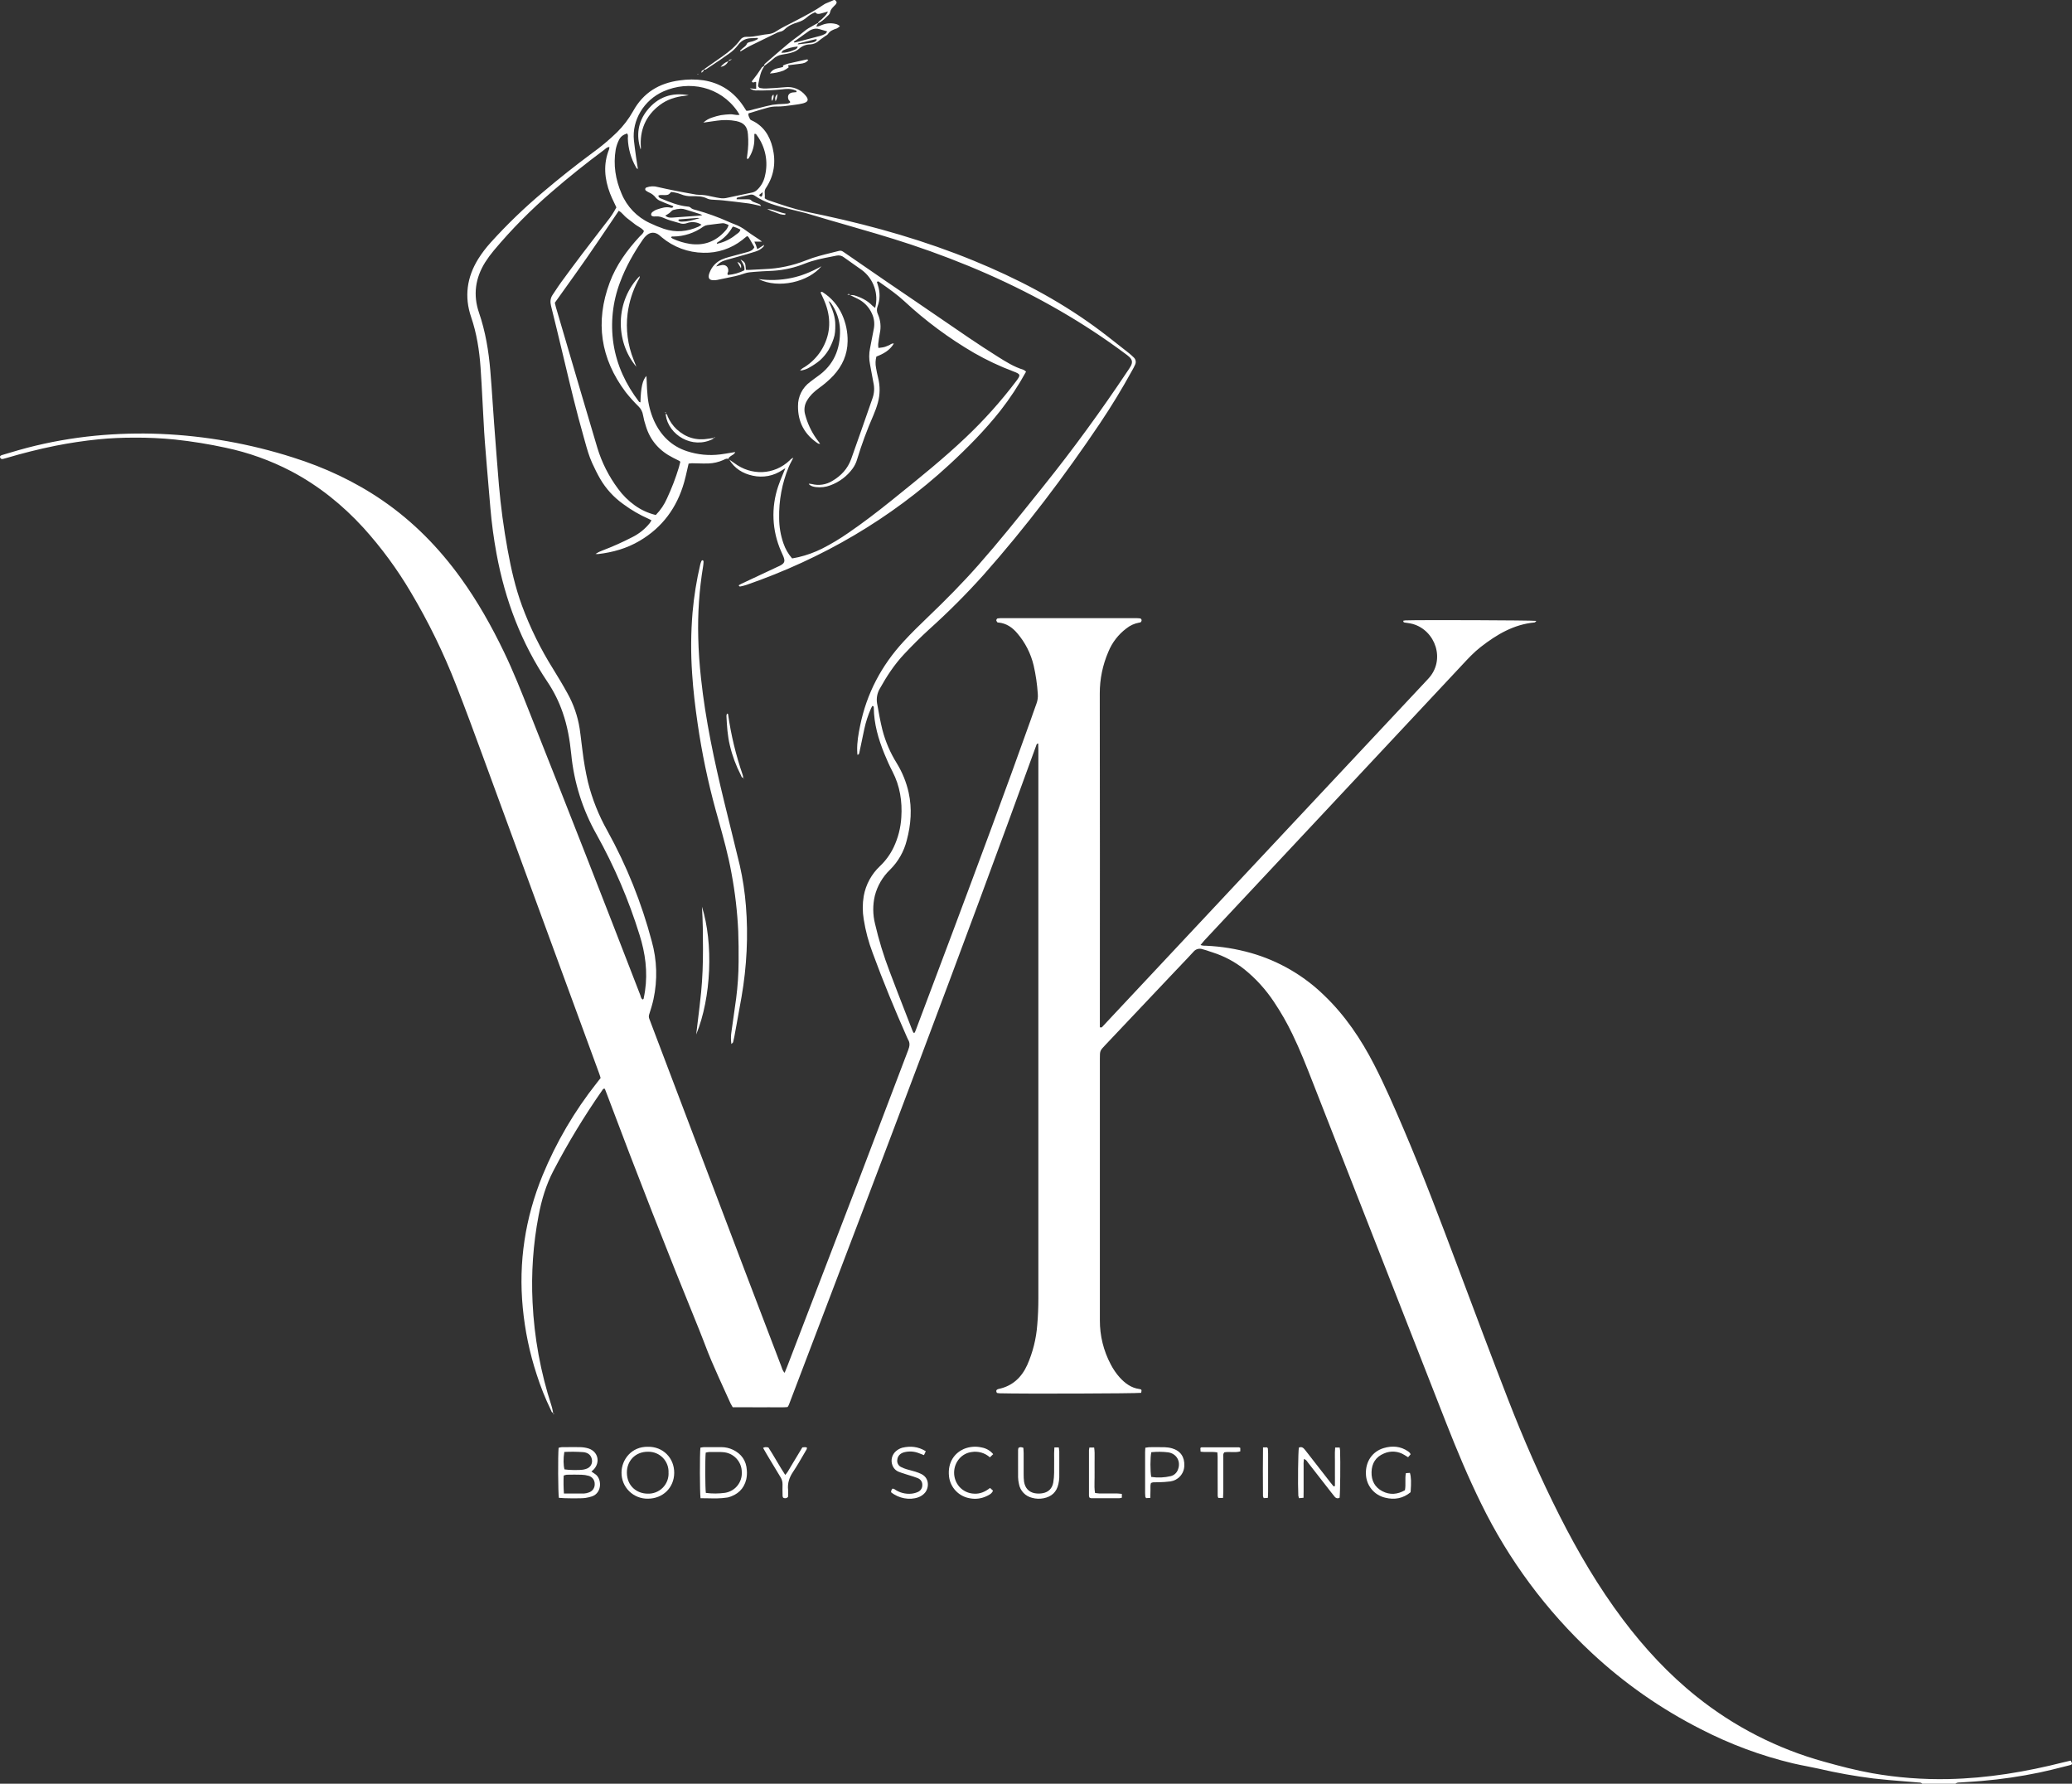 <svg xmlns="http://www.w3.org/2000/svg" width="122" height="105" viewBox="0 0 122 105" fill="none"><rect x="0" y="0" width="122" height="105" fill="#333333" stroke="none"/><path d="M40.553 5.605C40.533 5.608 40.513 5.611 40.492 5.615C40.435 5.624 40.376 5.633 40.318 5.639C39.783 5.697 39.283 5.855 38.85 6.181C38.016 6.811 37.66 7.657 37.735 8.691C37.738 8.726 37.733 8.761 37.719 8.793C37.455 7.968 37.556 7.197 38.095 6.509C38.722 5.714 39.553 5.421 40.553 5.605Z" fill="white"></path><path d="M43.07 60.721C43.03 60.965 43.028 61.213 43.063 61.458C43.084 61.437 43.102 61.42 43.117 61.407C43.147 61.38 43.163 61.366 43.166 61.346C43.194 61.242 43.217 61.136 43.237 61.03C43.276 60.812 43.317 60.593 43.357 60.375L43.358 60.373C43.461 59.814 43.564 59.255 43.66 58.695C43.817 57.797 43.917 56.89 43.961 55.979C44.005 55.092 43.991 54.203 43.919 53.319C43.856 52.518 43.736 51.722 43.558 50.939C43.394 50.249 43.224 49.561 43.053 48.874C42.915 48.317 42.776 47.759 42.642 47.202C42.058 44.801 41.539 42.386 41.275 39.924C41.188 39.128 41.131 38.326 41.113 37.524C41.075 36.12 41.171 34.716 41.4 33.331C41.413 33.248 41.421 33.165 41.424 33.081C41.426 33.035 41.419 32.985 41.355 32.977L41.352 32.98L41.349 32.982C41.345 32.985 41.341 32.987 41.337 32.99C41.322 32.999 41.308 33.008 41.303 33.021C41.274 33.086 41.251 33.153 41.233 33.222C41.013 34.156 40.861 35.105 40.777 36.061C40.678 37.256 40.67 38.458 40.753 39.654C40.816 40.635 40.934 41.61 41.076 42.586C41.324 44.306 41.679 46.01 42.14 47.687C42.192 47.873 42.244 48.06 42.296 48.246C42.589 49.295 42.882 50.344 43.073 51.418C43.283 52.538 43.414 53.671 43.467 54.809C43.489 55.41 43.494 56.01 43.489 56.61C43.486 57.329 43.438 58.048 43.346 58.762C43.287 59.199 43.225 59.636 43.162 60.073C43.132 60.289 43.101 60.505 43.07 60.721Z" fill="white"></path><path d="M41.331 53.372C42.007 55.523 41.889 58.713 40.992 60.897C41.023 60.639 41.054 60.386 41.084 60.135C41.156 59.548 41.226 58.975 41.283 58.401C41.364 57.565 41.392 56.725 41.392 55.886C41.391 55.046 41.386 54.208 41.331 53.372Z" fill="white"></path><path d="M43.768 45.786C43.771 45.786 43.774 45.786 43.777 45.785C43.778 45.794 43.779 45.802 43.781 45.81C43.777 45.804 43.773 45.798 43.769 45.793L43.768 45.786Z" fill="white"></path><path d="M43.768 45.786C43.685 45.789 43.662 45.728 43.641 45.672C43.634 45.654 43.628 45.638 43.62 45.623C43.334 45.071 43.117 44.486 42.975 43.881C42.836 43.309 42.801 42.725 42.773 42.14C42.778 42.094 42.788 42.048 42.804 42.005C42.81 42.008 42.816 42.01 42.821 42.012L42.835 42.018C42.854 42.025 42.868 42.03 42.869 42.038C43.04 43.256 43.328 44.455 43.731 45.618C43.747 45.673 43.759 45.729 43.768 45.786Z" fill="white"></path><path d="M43.781 45.81C43.789 45.822 43.797 45.834 43.804 45.846C43.804 45.849 43.798 45.855 43.792 45.861L43.787 45.866C43.787 45.849 43.784 45.832 43.782 45.815L43.781 45.81Z" fill="white"></path><path d="M45.167 12.3C45.389 12.312 45.596 12.381 45.803 12.45C45.953 12.499 46.103 12.549 46.261 12.578C46.253 12.591 46.247 12.603 46.242 12.614C46.233 12.634 46.226 12.647 46.221 12.647C46.126 12.646 46.031 12.633 45.94 12.608C45.86 12.577 45.779 12.548 45.698 12.519C45.517 12.455 45.337 12.39 45.167 12.3Z" fill="white"></path><path d="M43.629 15.796L43.417 15.421C43.603 15.478 43.667 15.609 43.629 15.796Z" fill="white"></path><path d="M48.225 26.121C48.236 26.121 48.249 26.122 48.265 26.122C48.273 26.123 48.281 26.123 48.291 26.124L48.239 26.054C48.169 25.958 48.114 25.882 48.054 25.805C47.759 25.381 47.541 24.908 47.409 24.409C47.368 24.27 47.356 24.125 47.375 23.981C47.394 23.838 47.442 23.701 47.518 23.577C47.603 23.433 47.706 23.3 47.823 23.18C47.951 23.054 48.09 22.939 48.236 22.834C48.539 22.618 48.821 22.373 49.077 22.103C49.599 21.533 49.898 20.87 49.908 20.09C49.917 19.547 49.805 19.009 49.581 18.515C49.342 17.986 48.957 17.537 48.47 17.221C48.467 17.219 48.463 17.216 48.46 17.214L48.455 17.21C48.415 17.182 48.367 17.148 48.316 17.221C48.342 17.278 48.368 17.335 48.395 17.392C48.474 17.561 48.554 17.731 48.617 17.908C48.957 18.856 48.884 19.768 48.35 20.632C48.099 21.029 47.761 21.365 47.363 21.615C47.264 21.662 47.177 21.731 47.108 21.816C47.31 21.797 47.505 21.73 47.677 21.622C47.897 21.501 48.105 21.358 48.297 21.195C48.482 21.026 48.644 20.831 48.776 20.617C48.902 20.4 49.006 20.17 49.084 19.931C49.175 19.681 49.183 19.416 49.183 19.151C49.191 18.662 49.024 18.219 48.784 17.72C48.831 17.752 48.876 17.788 48.917 17.828C49.251 18.288 49.44 18.836 49.46 19.404C49.486 20.546 49.097 21.491 48.133 22.159C47.999 22.252 47.87 22.351 47.742 22.45L47.7 22.482C47.476 22.646 47.294 22.86 47.17 23.108C47.046 23.356 46.983 23.63 46.987 23.907C46.978 24.859 47.382 25.592 48.176 26.114C48.186 26.12 48.2 26.12 48.225 26.121Z" fill="white"></path><path d="M37.471 21.594C36.193 20.088 36.241 17.688 37.663 16.253C37.678 16.338 37.639 16.399 37.602 16.458C37.59 16.477 37.578 16.496 37.568 16.515C37.249 17.121 37.04 17.78 36.953 18.459C36.838 19.38 36.96 20.315 37.307 21.176L37.471 21.594Z" fill="white"></path><path d="M46.571 16.369C45.943 16.498 45.297 16.518 44.661 16.428C45.843 17.019 47.6 16.596 48.368 15.673C47.753 16.013 47.183 16.246 46.571 16.369Z" fill="white"></path><path d="M39.192 24.366L39.199 24.367C39.198 24.389 39.198 24.411 39.2 24.433C39.356 25.595 40.758 26.47 41.988 25.835C41.998 25.829 42.002 25.812 42.005 25.794L42.008 25.784L42.019 25.782L42.01 25.773L42.009 25.777L42.008 25.78L42.008 25.784L41.976 25.788L41.938 25.793C41.87 25.801 41.803 25.81 41.735 25.822C41.014 25.95 40.386 25.765 39.846 25.274C39.619 25.061 39.438 24.803 39.315 24.517C39.309 24.503 39.304 24.487 39.3 24.472C39.285 24.422 39.271 24.37 39.199 24.367L39.2 24.358L39.199 24.359L39.194 24.345L39.195 24.333C39.198 24.306 39.201 24.28 39.201 24.253L39.162 24.259L39.194 24.345C39.193 24.352 39.192 24.359 39.192 24.366Z" fill="white"></path><path d="M42.023 25.775L42.019 25.781L42.011 25.773C42.015 25.773 42.019 25.774 42.023 25.775Z" fill="white"></path><path d="M42.023 25.775C42.036 25.762 42.049 25.749 42.063 25.737C42.067 25.734 42.075 25.735 42.082 25.736C42.086 25.737 42.09 25.737 42.094 25.737C42.092 25.742 42.09 25.747 42.088 25.753C42.084 25.765 42.08 25.776 42.074 25.778C42.057 25.779 42.04 25.778 42.023 25.775Z" fill="white"></path><path fill-rule="evenodd" clip-rule="evenodd" d="M49.172 0.005L49.26 0.111C49.267 0.207 49.208 0.263 49.151 0.318C49.14 0.328 49.13 0.338 49.12 0.348L49.094 0.374C48.996 0.476 48.899 0.576 48.874 0.728C48.863 0.786 48.834 0.839 48.791 0.879C48.742 0.921 48.696 0.966 48.649 1.011C48.503 1.151 48.357 1.291 48.164 1.373L48.062 1.558C48.164 1.568 48.25 1.531 48.335 1.495C48.368 1.481 48.401 1.467 48.434 1.455C48.707 1.354 49.005 1.345 49.283 1.431C49.344 1.461 49.401 1.497 49.455 1.537C49.403 1.591 49.342 1.637 49.276 1.673C49.069 1.741 48.869 1.81 48.745 2.01C48.723 2.045 48.682 2.069 48.643 2.092C48.629 2.1 48.615 2.109 48.602 2.117C48.562 2.147 48.521 2.175 48.48 2.204C48.393 2.264 48.307 2.325 48.226 2.393C48.085 2.525 47.901 2.603 47.708 2.613C47.466 2.613 47.233 2.703 47.054 2.864C46.855 3.044 46.592 3.115 46.331 3.165L46.322 3.166C46.23 3.184 46.139 3.201 46.047 3.214C45.844 3.246 45.657 3.34 45.51 3.483C45.395 3.587 45.27 3.68 45.145 3.773C45.094 3.812 45.042 3.85 44.991 3.889C44.992 3.893 44.992 3.896 44.992 3.9C44.993 3.909 44.994 3.918 44.991 3.923C44.796 4.193 44.735 4.508 44.674 4.824C44.664 4.874 44.654 4.924 44.644 4.973C44.636 4.996 44.634 5.021 44.637 5.045C44.64 5.069 44.648 5.092 44.661 5.113C44.674 5.133 44.692 5.15 44.713 5.163C44.733 5.176 44.757 5.184 44.781 5.186C44.887 5.206 44.995 5.214 45.103 5.21C45.474 5.192 45.847 5.172 46.217 5.135C46.445 5.105 46.676 5.134 46.89 5.22C47.103 5.306 47.29 5.445 47.433 5.624C47.635 5.864 47.592 5.999 47.288 6.082C47.136 6.12 46.982 6.148 46.827 6.166C46.749 6.175 46.671 6.186 46.592 6.197C46.302 6.237 46.012 6.277 45.716 6.269C45.536 6.269 45.357 6.294 45.184 6.344C44.927 6.413 44.673 6.491 44.416 6.57C44.302 6.605 44.188 6.64 44.073 6.674C44.046 6.772 44.086 6.852 44.123 6.927C44.141 6.962 44.157 6.995 44.167 7.029C44.19 7.047 44.213 7.063 44.238 7.077C44.945 7.394 45.317 7.977 45.491 8.695C45.692 9.526 45.587 10.316 45.115 11.041C45.078 11.088 45.051 11.141 45.036 11.199C45.021 11.257 45.018 11.317 45.028 11.375C45.038 11.475 45.038 11.575 45.028 11.675C45.087 11.714 45.148 11.748 45.212 11.777L45.34 11.82C45.695 11.941 46.05 12.063 46.408 12.174C46.729 12.273 47.053 12.363 47.38 12.441C47.614 12.496 47.85 12.544 48.086 12.592C48.238 12.623 48.39 12.654 48.541 12.687C51.54 13.336 54.481 14.177 57.323 15.342C59.845 16.375 62.249 17.625 64.457 19.23C64.965 19.599 65.46 19.99 65.953 20.38L65.956 20.382C66.131 20.52 66.306 20.658 66.481 20.795C66.575 20.87 66.662 20.952 66.749 21.035C66.809 21.087 66.85 21.157 66.866 21.234C66.882 21.311 66.871 21.392 66.837 21.463C66.783 21.584 66.723 21.701 66.656 21.815C66.072 22.878 65.442 23.914 64.766 24.921C62.672 28.032 60.413 31.018 57.924 33.828C56.905 34.964 55.826 36.044 54.691 37.064C54.186 37.525 53.702 38.012 53.233 38.509C52.663 39.116 52.209 39.809 51.805 40.535C51.65 40.796 51.593 41.102 51.642 41.401L51.648 41.433L51.649 41.436C51.739 41.944 51.829 42.452 51.953 42.952C52.133 43.651 52.42 44.317 52.802 44.929C53.129 45.462 53.365 46.045 53.502 46.655C53.709 47.602 53.639 48.536 53.39 49.467C53.227 50.122 52.886 50.72 52.406 51.196C51.969 51.614 51.659 52.146 51.51 52.731C51.384 53.271 51.387 53.833 51.52 54.372C51.742 55.33 52.03 56.272 52.383 57.191C52.694 58.017 53.014 58.841 53.335 59.664C53.462 59.992 53.59 60.32 53.717 60.648C53.738 60.703 53.767 60.754 53.792 60.798C53.857 60.808 53.869 60.773 53.88 60.741C53.883 60.731 53.887 60.721 53.891 60.714C53.912 60.67 53.93 60.626 53.944 60.58C54.654 58.694 55.364 56.809 56.073 54.922C57.632 50.755 59.189 46.587 60.683 42.393C60.727 42.27 60.77 42.146 60.813 42.021C60.884 41.817 60.955 41.612 61.031 41.41C61.097 41.231 61.122 41.039 61.106 40.849C61.07 40.287 60.989 39.728 60.863 39.178C60.697 38.474 60.364 37.82 59.892 37.272C59.605 36.934 59.253 36.69 58.792 36.647C58.768 36.647 58.736 36.647 58.724 36.629L58.719 36.622C58.693 36.588 58.661 36.547 58.663 36.51C58.665 36.471 58.705 36.41 58.738 36.404C58.833 36.391 58.929 36.386 59.025 36.389H66.819C66.927 36.386 67.035 36.391 67.142 36.404C67.162 36.412 67.18 36.426 67.193 36.443C67.207 36.461 67.216 36.481 67.221 36.502C67.219 36.548 67.201 36.591 67.169 36.624C67.152 36.642 67.119 36.646 67.088 36.65C67.081 36.651 67.074 36.652 67.068 36.653C66.795 36.702 66.538 36.819 66.322 36.993C65.848 37.348 65.48 37.825 65.258 38.374C64.924 39.147 64.753 39.98 64.755 40.822C64.764 47.242 64.766 53.663 64.76 60.084V60.469C64.852 60.511 64.891 60.464 64.928 60.42C64.936 60.411 64.943 60.402 64.951 60.394C66.151 59.115 67.35 57.836 68.547 56.555C70.739 54.214 72.931 51.874 75.124 49.533L83.893 40.173L83.924 40.14L83.958 40.103C84.002 40.056 84.045 40.008 84.089 39.962C85.138 38.855 84.522 37.1 83.171 36.728C83.07 36.7 82.968 36.685 82.865 36.67C82.813 36.663 82.762 36.656 82.71 36.647C82.662 36.638 82.618 36.623 82.627 36.539C82.668 36.531 82.709 36.525 82.75 36.52C83.591 36.488 90.146 36.511 90.464 36.55C90.459 36.555 90.454 36.559 90.45 36.563L90.44 36.573C90.433 36.58 90.427 36.587 90.421 36.594C90.397 36.619 90.377 36.64 90.356 36.642C89.131 36.754 88.129 37.352 87.188 38.083C86.787 38.395 86.443 38.765 86.1 39.134C86.034 39.204 85.969 39.275 85.904 39.344C83.293 42.132 80.683 44.921 78.075 47.71C75.694 50.252 73.313 52.795 70.932 55.339C70.874 55.4 70.821 55.466 70.76 55.542C70.745 55.56 70.729 55.58 70.713 55.599L70.688 55.63C70.787 55.664 70.893 55.678 70.998 55.671C71.9 55.71 72.793 55.854 73.661 56.1C75.276 56.56 76.751 57.413 77.954 58.581C79.193 59.765 80.135 61.163 80.914 62.679C81.55 63.918 82.103 65.195 82.65 66.475C83.791 69.145 84.815 71.861 85.836 74.578L85.886 74.71L85.889 74.718C86.849 77.275 87.809 79.834 88.797 82.38C89.7 84.706 90.698 86.993 91.827 89.222C92.907 91.356 94.114 93.415 95.555 95.331C96.824 97.017 98.251 98.557 99.902 99.876C102.112 101.646 104.661 102.947 107.392 103.702C108.329 103.965 109.271 104.211 110.228 104.382C111.709 104.644 113.212 104.759 114.716 104.727C117.024 104.682 119.282 104.301 121.513 103.737C121.617 103.711 121.722 103.687 121.827 103.664L121.828 103.663L121.899 103.647C121.91 103.646 121.922 103.646 121.934 103.647C122.035 103.848 122.033 103.872 121.839 103.919C121.754 103.94 121.669 103.962 121.584 103.983L121.466 104.013C121.008 104.129 120.55 104.245 120.088 104.341C118.97 104.574 117.839 104.74 116.701 104.836C116.405 104.864 116.108 104.882 115.811 104.901L115.809 104.901C115.687 104.909 115.564 104.917 115.443 104.925L115.431 104.926L115.413 104.926L115.389 104.927C115.299 104.93 115.21 104.934 115.134 105H113.185C113.127 104.934 113.053 104.931 112.979 104.929C112.968 104.928 112.957 104.928 112.946 104.927C112.937 104.927 112.927 104.926 112.918 104.925C112.67 104.904 112.422 104.884 112.174 104.864C111.547 104.814 110.921 104.763 110.297 104.691C109.212 104.555 108.134 104.362 107.069 104.113C106.837 104.061 106.604 104.015 106.371 103.97C106.109 103.919 105.848 103.868 105.588 103.807C103.693 103.356 101.861 102.675 100.131 101.781C97.802 100.599 95.651 99.096 93.74 97.318C91.042 94.807 88.829 91.823 87.212 88.514C86.447 86.963 85.783 85.371 85.15 83.761C82.536 77.083 79.92 70.405 77.302 63.73C76.926 62.769 76.55 61.808 76.099 60.879C75.782 60.218 75.418 59.582 75.009 58.974C74.531 58.252 73.945 57.607 73.271 57.062C72.715 56.62 72.082 56.283 71.405 56.067C71.335 56.045 71.266 56.022 71.197 55.998C71.162 55.986 71.128 55.974 71.093 55.962C71.071 55.955 71.05 55.948 71.029 55.941C70.949 55.915 70.868 55.893 70.788 55.871C70.696 55.842 70.597 55.841 70.505 55.869C70.412 55.898 70.331 55.953 70.271 56.028C70.033 56.289 69.789 56.545 69.544 56.8L69.54 56.806C69.421 56.93 69.301 57.056 69.182 57.181C67.811 58.631 66.441 60.08 65.072 61.526L65.064 61.534C64.764 61.852 64.761 61.854 64.761 62.313V77.722C64.756 78.626 64.976 79.516 65.4 80.315C65.543 80.592 65.719 80.851 65.927 81.084C66.241 81.428 66.599 81.699 67.08 81.766C67.223 81.786 67.231 81.811 67.192 81.991C66.864 82.033 60.18 82.055 58.862 82.018C58.822 82.018 58.782 82.011 58.745 82.005L58.726 82.001C58.717 82 58.708 81.999 58.699 81.997C58.635 81.892 58.651 81.823 58.747 81.778C58.77 81.769 58.793 81.763 58.816 81.759C59.622 81.585 60.153 81.078 60.483 80.353C60.814 79.605 61.014 78.806 61.074 77.99C61.119 77.477 61.139 76.96 61.139 76.445C61.142 65.691 61.142 54.938 61.139 44.184C61.139 44.093 61.136 44.002 61.134 43.91C61.132 43.862 61.131 43.814 61.13 43.766C61.119 43.767 61.108 43.769 61.098 43.772C61.09 43.774 61.083 43.776 61.076 43.778C61.066 43.785 61.057 43.794 61.05 43.803L61.046 43.808C61.04 43.816 61.035 43.825 61.031 43.834L61.027 43.842L61.026 43.846L61.021 43.86L61.016 43.875C61.013 43.884 61.01 43.893 61.007 43.901C56.547 56.197 51.891 68.415 47.234 80.635L47.229 80.648L46.458 82.673C46.444 82.707 46.429 82.739 46.412 82.771C46.399 82.791 46.385 82.81 46.369 82.828C46.144 82.849 45.907 82.846 45.666 82.843C45.55 82.842 45.433 82.84 45.316 82.841C45.077 82.844 44.836 82.843 44.595 82.842C44.474 82.842 44.354 82.841 44.233 82.841H43.145C43.129 82.814 43.113 82.788 43.098 82.763C43.067 82.713 43.039 82.666 43.016 82.616C42.922 82.407 42.826 82.198 42.731 81.99L42.729 81.985C42.447 81.366 42.165 80.747 41.897 80.122C41.748 79.775 41.612 79.422 41.477 79.069L41.476 79.065L41.475 79.062C41.375 78.802 41.276 78.542 41.17 78.284C39.298 73.697 37.492 69.085 35.75 64.448C35.718 64.362 35.685 64.278 35.653 64.197L35.635 64.15L35.612 64.092C35.527 64.072 35.5 64.117 35.475 64.158L35.468 64.168L35.464 64.174L35.462 64.178C34.403 65.695 33.443 67.277 32.587 68.915C32.148 69.754 31.885 70.641 31.71 71.568C31.391 73.244 31.273 74.951 31.357 76.654C31.454 78.73 31.83 80.783 32.474 82.759C32.504 82.849 32.523 82.942 32.542 83.036C32.551 83.079 32.56 83.123 32.57 83.167C32.494 83.154 32.472 83.096 32.45 83.039C32.443 83.021 32.437 83.004 32.429 82.988C32.104 82.318 31.828 81.626 31.602 80.918C31.183 79.64 30.908 78.32 30.781 76.981C30.522 74.291 30.925 71.697 31.945 69.195C32.75 67.239 33.825 65.405 35.139 63.747C35.214 63.653 35.289 63.559 35.365 63.457C35.36 63.442 35.356 63.427 35.351 63.413L35.342 63.38C35.325 63.324 35.309 63.27 35.289 63.217C33.06 57.136 30.83 51.056 28.598 44.977L28.481 44.659L28.48 44.655C27.95 43.209 27.419 41.762 26.855 40.325C26.119 38.435 25.228 36.609 24.19 34.865C23.391 33.509 22.456 32.238 21.4 31.07C20.164 29.72 18.758 28.589 17.135 27.734C15.919 27.101 14.623 26.636 13.28 26.355C12.294 26.141 11.296 25.98 10.293 25.873C9.503 25.794 8.71 25.757 7.917 25.762C7.207 25.762 6.498 25.79 5.792 25.862C4.94 25.948 4.096 26.075 3.261 26.241C2.284 26.438 1.318 26.683 0.361 26.966C0.304 26.983 0.246 27 0.188 27.013C0.112 27.03 0.045 27.027 0.01 26.938C-0.018 26.868 0.01 26.821 0.115 26.788C0.253 26.747 0.391 26.706 0.53 26.665C0.886 26.558 1.243 26.452 1.603 26.359C2.917 26.017 4.257 25.78 5.609 25.649C6.89 25.526 8.178 25.491 9.464 25.544C12.108 25.657 14.726 26.123 17.247 26.928C19.127 27.52 20.895 28.343 22.522 29.46C24.336 30.705 25.848 32.25 27.131 34.028C28.118 35.395 28.942 36.857 29.672 38.374C30.226 39.523 30.695 40.709 31.164 41.894C31.22 42.036 31.276 42.178 31.332 42.319C33.48 47.725 35.601 53.142 37.697 58.568C37.706 58.591 37.713 58.616 37.72 58.64C37.741 58.716 37.764 58.795 37.843 58.839C37.851 58.833 37.859 58.828 37.866 58.823C37.88 58.813 37.893 58.805 37.895 58.795C37.925 58.645 37.956 58.489 37.979 58.335C38.145 57.209 37.996 56.109 37.657 55.034C37.021 52.981 36.173 51 35.126 49.122C34.303 47.666 33.794 46.053 33.634 44.388C33.549 43.55 33.408 42.725 33.126 41.928C32.91 41.304 32.615 40.709 32.248 40.159C30.694 37.854 29.736 35.314 29.235 32.592C29.071 31.706 28.952 30.815 28.875 29.918C28.844 29.546 28.812 29.174 28.78 28.802C28.701 27.872 28.621 26.941 28.549 26.011C28.519 25.631 28.498 25.249 28.478 24.867L28.478 24.864C28.471 24.732 28.463 24.599 28.456 24.466C28.438 24.157 28.422 23.848 28.406 23.539C28.373 22.902 28.34 22.265 28.295 21.629C28.224 20.622 28.069 19.629 27.741 18.667C27.33 17.466 27.49 16.327 28.153 15.251C28.37 14.905 28.618 14.579 28.893 14.276C29.86 13.206 30.9 12.205 32.006 11.28C32.932 10.494 33.883 9.74 34.858 9.018C35.376 8.647 35.865 8.238 36.322 7.794C36.699 7.423 37.021 7 37.28 6.539C37.877 5.455 38.81 4.889 40.024 4.732C40.486 4.663 40.956 4.662 41.419 4.727C42.428 4.886 43.202 5.402 43.767 6.243C43.808 6.305 43.848 6.368 43.889 6.433C43.907 6.462 43.926 6.491 43.945 6.52C44.066 6.528 44.177 6.495 44.287 6.463C44.325 6.452 44.363 6.441 44.401 6.431C44.501 6.406 44.601 6.381 44.701 6.355C44.962 6.288 45.222 6.222 45.485 6.17C45.7 6.141 45.915 6.123 46.131 6.118C46.156 6.116 46.18 6.115 46.205 6.114C46.311 6.109 46.419 6.104 46.517 6.043C46.538 5.986 46.506 5.955 46.475 5.924C46.458 5.908 46.44 5.891 46.432 5.871C46.343 5.656 46.432 5.48 46.657 5.445C46.714 5.436 46.772 5.432 46.827 5.429C46.85 5.427 46.873 5.426 46.896 5.424C46.918 5.349 46.877 5.335 46.839 5.322L46.837 5.321L46.829 5.318L46.821 5.315C46.566 5.206 46.3 5.228 46.039 5.261C45.56 5.311 45.079 5.332 44.598 5.324C44.438 5.34 44.277 5.295 44.147 5.2L44.523 5.235V4.837C44.491 4.81 44.455 4.824 44.416 4.837C44.364 4.856 44.309 4.876 44.262 4.794C44.293 4.754 44.325 4.713 44.356 4.672C44.431 4.576 44.508 4.478 44.581 4.377C44.633 4.305 44.678 4.235 44.724 4.166C44.769 4.097 44.814 4.028 44.864 3.96C44.887 3.938 44.917 3.924 44.945 3.911C44.956 3.906 44.967 3.9 44.978 3.895C44.98 3.801 45.043 3.747 45.102 3.697C45.111 3.69 45.12 3.682 45.128 3.675C45.552 3.306 45.976 2.939 46.406 2.577C46.549 2.457 46.699 2.346 46.849 2.235C47.016 2.113 47.182 1.99 47.34 1.854C47.501 1.714 47.693 1.609 47.885 1.504C47.967 1.459 48.048 1.415 48.127 1.368C48.137 1.363 48.147 1.365 48.157 1.366L48.158 1.367C48.181 1.286 48.243 1.241 48.304 1.196C48.336 1.174 48.367 1.151 48.394 1.123C48.421 1.094 48.45 1.066 48.48 1.037C48.578 0.943 48.681 0.843 48.751 0.677C48.689 0.695 48.633 0.711 48.581 0.726L48.578 0.727C48.489 0.752 48.411 0.774 48.333 0.795C48.209 0.829 48.095 0.844 48.002 0.72C47.821 0.791 47.654 0.892 47.508 1.02C47.357 1.156 47.177 1.254 46.982 1.309C46.711 1.395 46.439 1.498 46.224 1.706C46.142 1.794 46.032 1.853 45.912 1.872C45.831 1.891 45.752 1.922 45.68 1.964C45.555 2.025 45.429 2.085 45.304 2.146L45.3 2.147C44.92 2.331 44.539 2.515 44.161 2.704C44.03 2.769 43.905 2.845 43.779 2.921C43.721 2.957 43.662 2.992 43.602 3.027C43.561 2.985 43.593 2.96 43.621 2.939C43.629 2.933 43.637 2.927 43.642 2.921C43.681 2.876 43.728 2.84 43.775 2.803C43.859 2.739 43.943 2.674 43.985 2.563C44.002 2.515 44.099 2.489 44.165 2.47L44.168 2.469C44.331 2.439 44.487 2.379 44.628 2.293C44.623 2.222 44.583 2.228 44.549 2.233C44.539 2.235 44.531 2.236 44.523 2.236C44.486 2.236 44.451 2.239 44.416 2.241C44.38 2.244 44.344 2.247 44.308 2.247C43.951 2.241 43.67 2.357 43.449 2.663C43.294 2.862 43.109 3.035 42.9 3.177C42.59 3.401 42.27 3.614 41.951 3.827C41.831 3.906 41.711 3.986 41.592 4.066C41.57 4.086 41.542 4.098 41.512 4.101C41.487 4.103 41.462 4.098 41.44 4.087C41.815 3.826 42.185 3.568 42.555 3.304C42.937 3.032 43.3 2.739 43.578 2.354C43.618 2.293 43.673 2.244 43.738 2.211C43.803 2.178 43.875 2.163 43.948 2.167C44.217 2.179 44.476 2.131 44.736 2.084C44.912 2.051 45.088 2.019 45.267 2.005C45.433 1.983 45.593 1.922 45.73 1.825C45.968 1.671 46.218 1.544 46.469 1.417C46.559 1.371 46.65 1.326 46.739 1.278C46.804 1.244 46.87 1.21 46.935 1.176C47.464 0.9 47.995 0.623 48.487 0.281C48.579 0.217 48.685 0.175 48.79 0.133C48.84 0.113 48.89 0.093 48.939 0.071L49.098 0L49.172 0.005ZM43.344 13.804C43.015 14.079 42.623 14.267 42.203 14.353C42.207 14.344 42.21 14.333 42.212 14.322C42.218 14.3 42.224 14.279 42.237 14.271C42.611 14.055 42.919 13.742 43.129 13.366C43.132 13.36 43.139 13.357 43.148 13.351C43.154 13.348 43.162 13.344 43.171 13.338L43.21 13.351C43.258 13.367 43.311 13.384 43.361 13.405C43.414 13.428 43.466 13.452 43.521 13.478L43.572 13.501L43.596 13.513C43.574 13.64 43.484 13.704 43.399 13.764C43.38 13.777 43.361 13.79 43.344 13.804ZM37.568 9.928C37.565 9.929 37.561 9.93 37.558 9.931C37.544 9.836 37.528 9.741 37.513 9.647L37.512 9.642L37.512 9.639L37.511 9.637C37.49 9.502 37.468 9.367 37.449 9.232L37.441 9.171C37.4 8.871 37.359 8.57 37.326 8.269C37.199 7.083 37.91 5.891 39.064 5.38C40.57 4.712 42.407 5.085 43.42 6.553C43.446 6.589 43.468 6.627 43.495 6.673C43.51 6.699 43.527 6.728 43.546 6.759C43.424 6.78 43.316 6.763 43.214 6.746C43.137 6.734 43.063 6.722 42.989 6.727C42.809 6.735 42.63 6.752 42.452 6.778C42.276 6.812 42.102 6.86 41.932 6.919C41.738 6.978 41.561 7.081 41.413 7.219C41.509 7.205 41.599 7.192 41.684 7.179C41.884 7.149 42.057 7.123 42.231 7.102C42.601 7.048 42.977 7.056 43.343 7.126C43.8 7.222 44.006 7.44 44.039 7.91C44.074 8.305 44.062 8.702 44.003 9.094C43.993 9.152 43.987 9.209 43.982 9.266L43.978 9.306L43.974 9.34C44.055 9.373 44.08 9.324 44.102 9.284L44.107 9.273C44.108 9.27 44.11 9.268 44.112 9.265C44.309 8.947 44.415 8.58 44.417 8.206V7.887C44.494 7.858 44.524 7.903 44.553 7.945L44.557 7.952L44.564 7.962C44.815 8.301 44.987 8.691 45.07 9.105C45.152 9.518 45.142 9.945 45.041 10.354C44.975 10.674 44.81 10.965 44.57 11.187C44.482 11.268 44.373 11.322 44.255 11.341C43.979 11.395 43.704 11.455 43.429 11.514C43.2 11.564 42.971 11.614 42.742 11.66C42.624 11.68 42.504 11.68 42.386 11.66C42.258 11.643 42.131 11.616 42.005 11.589C41.943 11.576 41.882 11.563 41.82 11.551C41.61 11.499 41.395 11.471 41.178 11.469C41.058 11.467 40.938 11.452 40.822 11.425L40.643 11.393C40.336 11.338 40.03 11.283 39.725 11.22C39.395 11.155 39.065 11.086 38.738 11.011C38.518 10.946 38.282 10.954 38.067 11.034C38.047 11.04 38.029 11.052 38.015 11.069C38.002 11.085 37.993 11.105 37.991 11.126C37.989 11.148 37.993 11.169 38.003 11.188C38.013 11.206 38.029 11.222 38.047 11.232C38.096 11.267 38.148 11.297 38.202 11.323C38.368 11.392 38.513 11.504 38.621 11.648C38.701 11.736 38.801 11.804 38.914 11.844C39.084 11.92 39.258 11.988 39.431 12.055C39.503 12.083 39.575 12.111 39.647 12.14C39.622 12.247 39.542 12.236 39.475 12.221C39.203 12.159 38.948 12.244 38.695 12.328L38.666 12.338C38.609 12.357 38.555 12.385 38.506 12.419L38.485 12.433C38.412 12.479 38.338 12.527 38.338 12.633C38.34 12.711 38.428 12.759 38.608 12.741C38.808 12.72 38.971 12.78 39.153 12.861C39.356 12.951 39.573 13.01 39.789 13.07C39.896 13.099 40.002 13.129 40.107 13.162C40.225 13.184 40.348 13.174 40.46 13.13C40.599 13.081 40.748 13.065 40.894 13.082C41.041 13.098 41.182 13.148 41.306 13.227C41.25 13.269 41.191 13.308 41.129 13.342C40.468 13.639 39.786 13.702 39.094 13.471C38.81 13.374 38.532 13.26 38.261 13.129C37.51 12.783 36.917 12.167 36.6 11.404C36.24 10.571 36.103 9.703 36.253 8.803C36.289 8.615 36.35 8.432 36.434 8.26C36.541 8.04 36.67 7.947 36.917 7.855C36.985 7.921 36.978 8.004 36.971 8.084C36.969 8.108 36.967 8.132 36.967 8.155C36.987 8.745 37.15 9.322 37.442 9.835C37.444 9.838 37.446 9.842 37.447 9.845L37.453 9.856C37.474 9.898 37.496 9.943 37.558 9.931L37.559 9.941L37.562 9.937L37.593 9.985C37.584 9.967 37.575 9.947 37.568 9.928C37.568 9.928 37.568 9.928 37.568 9.928ZM50.033 17.372C50.04 17.371 50.047 17.371 50.053 17.37L50.17 17.427C50.277 17.478 50.385 17.53 50.492 17.584C50.874 17.769 51.177 18.084 51.347 18.473C51.472 18.747 51.508 19.053 51.451 19.35C51.377 19.738 51.302 20.127 51.226 20.515C51.164 20.822 51.164 21.138 51.226 21.444C51.261 21.616 51.291 21.79 51.322 21.963L51.323 21.969C51.357 22.16 51.39 22.352 51.43 22.541C51.496 22.835 51.478 23.142 51.379 23.427L51.306 23.638L51.305 23.639C50.912 24.769 50.519 25.899 50.115 27.028C49.91 27.593 49.524 28.01 49.008 28.31C48.829 28.421 48.629 28.495 48.421 28.526C48.212 28.558 48 28.546 47.796 28.493C47.75 28.483 47.703 28.477 47.657 28.473C47.651 28.473 47.645 28.477 47.636 28.482C47.631 28.485 47.626 28.489 47.62 28.492C47.735 28.618 47.885 28.653 48.041 28.673C48.329 28.709 48.621 28.674 48.892 28.569C49.415 28.378 49.87 28.037 50.199 27.588C50.32 27.424 50.41 27.239 50.466 27.043C50.734 26.159 51.055 25.291 51.426 24.445C51.531 24.203 51.62 23.955 51.69 23.701C51.821 23.224 51.825 22.721 51.704 22.242C51.654 22.042 51.612 21.843 51.579 21.642C51.537 21.425 51.545 21.202 51.602 20.99C52.008 20.833 52.386 20.633 52.63 20.224C52.537 20.206 52.474 20.247 52.414 20.284C52.386 20.303 52.358 20.32 52.329 20.33C52.293 20.342 52.26 20.357 52.226 20.371C52.175 20.394 52.123 20.416 52.06 20.431C51.988 20.449 51.914 20.458 51.833 20.468C51.797 20.473 51.761 20.477 51.722 20.483C51.71 20.408 51.706 20.333 51.708 20.257C51.735 20.043 51.762 19.828 51.804 19.617C51.886 19.246 51.848 18.858 51.696 18.51C51.658 18.436 51.637 18.356 51.633 18.273C51.629 18.191 51.643 18.108 51.674 18.031C51.82 17.633 51.827 17.197 51.693 16.795C51.683 16.763 51.673 16.732 51.664 16.7L51.663 16.699L51.653 16.664L51.642 16.632L51.632 16.597C51.695 16.54 51.737 16.572 51.775 16.601L51.782 16.607L51.787 16.611L51.793 16.615L51.871 16.67C52.346 17.003 52.821 17.337 53.248 17.732C54.499 18.894 55.876 19.914 57.352 20.774C58.092 21.198 58.865 21.562 59.664 21.863C60.098 22.026 60.111 22.068 59.837 22.432C58.938 23.62 57.942 24.732 56.859 25.756C55.558 26.99 54.16 28.117 52.765 29.241L52.435 29.507C51.628 30.155 50.808 30.783 49.954 31.367C49.461 31.711 48.945 32.021 48.409 32.293C47.969 32.513 47.504 32.682 47.024 32.796C46.931 32.819 46.836 32.836 46.741 32.853C46.707 32.859 46.673 32.865 46.639 32.871C46.414 32.613 46.241 32.313 46.13 31.988C45.964 31.511 45.878 31.01 45.877 30.505C45.854 29.47 46.046 28.442 46.442 27.485C46.489 27.369 46.549 27.257 46.613 27.135C46.645 27.076 46.678 27.013 46.711 26.947C46.629 26.978 46.556 27.029 46.5 27.097C45.581 27.974 44.23 28.014 43.232 27.257C43.165 27.206 43.094 27.159 43.024 27.113L42.985 27.087C42.97 27.077 42.954 27.066 42.938 27.055C43.255 27.582 43.737 27.877 44.323 28.002C44.623 28.069 44.934 28.074 45.237 28.016C45.539 27.957 45.826 27.836 46.079 27.661C46.107 27.642 46.137 27.625 46.173 27.604C46.193 27.592 46.216 27.579 46.241 27.564C46.193 27.685 46.144 27.802 46.096 27.916C45.995 28.157 45.899 28.387 45.821 28.623C45.395 29.875 45.455 31.24 45.99 32.45C46.008 32.491 46.026 32.532 46.045 32.573C46.077 32.641 46.108 32.709 46.134 32.779C46.237 33.051 46.191 33.162 45.925 33.3C45.885 33.32 45.844 33.339 45.803 33.357C45.778 33.368 45.754 33.379 45.729 33.391C45.033 33.716 44.337 34.042 43.642 34.37C43.607 34.386 43.574 34.406 43.542 34.426C43.527 34.435 43.513 34.444 43.498 34.453C43.517 34.537 43.573 34.528 43.615 34.519C43.733 34.495 43.848 34.464 43.962 34.427C48.425 32.877 52.426 30.549 55.903 27.345C56.973 26.357 57.995 25.322 58.898 24.181C59.465 23.456 59.973 22.685 60.415 21.877C60.368 21.832 60.314 21.794 60.256 21.765C59.709 21.599 59.228 21.297 58.747 20.994L58.722 20.978C57.606 20.277 56.523 19.531 55.439 18.785C54.9 18.414 54.361 18.043 53.818 17.677C52.761 16.965 51.712 16.241 50.662 15.517L50.659 15.515C50.375 15.319 50.091 15.123 49.806 14.927C49.782 14.911 49.759 14.895 49.735 14.879C49.699 14.855 49.663 14.831 49.627 14.806C49.593 14.782 49.553 14.767 49.511 14.761C49.47 14.755 49.427 14.759 49.388 14.772C49.243 14.81 49.099 14.845 48.954 14.881C48.714 14.94 48.474 14.999 48.236 15.066C47.969 15.139 47.707 15.227 47.451 15.33C46.678 15.636 45.86 15.809 45.03 15.841L44.057 15.891C44.011 15.891 43.965 15.888 43.919 15.883C43.887 15.454 43.883 15.445 43.602 15.273C43.624 15.313 43.647 15.351 43.67 15.389C43.769 15.552 43.861 15.703 43.828 15.911C43.526 16.066 43.196 16.159 42.858 16.187C42.817 16.125 42.837 16.079 42.857 16.036C42.867 16.016 42.875 15.997 42.878 15.976C42.909 15.742 42.753 15.574 42.519 15.601C42.401 15.623 42.284 15.651 42.168 15.685C42.333 15.455 42.537 15.367 42.756 15.305C42.969 15.244 43.182 15.185 43.395 15.126C43.587 15.072 43.778 15.019 43.97 14.964C44.121 14.921 44.272 14.873 44.423 14.826L44.425 14.826L44.487 14.806C44.66 14.753 44.817 14.659 44.946 14.532C44.959 14.52 44.966 14.5 44.975 14.47C44.98 14.454 44.986 14.435 44.994 14.413L44.59 14.672C44.581 14.645 44.573 14.619 44.566 14.595C44.546 14.532 44.528 14.476 44.511 14.431C44.495 14.389 44.475 14.348 44.453 14.3C44.442 14.276 44.43 14.251 44.417 14.223H44.864L44.833 14.197C44.785 14.159 44.755 14.135 44.723 14.113C44.648 14.063 44.573 14.013 44.498 13.964C44.313 13.842 44.128 13.72 43.95 13.588C43.731 13.419 43.487 13.285 43.227 13.191C43.114 13.152 43.004 13.102 42.895 13.053C42.291 12.784 41.668 12.558 41.032 12.378C41.006 12.37 40.98 12.364 40.954 12.357C40.842 12.329 40.73 12.301 40.644 12.206C40.596 12.173 40.538 12.156 40.479 12.159C39.933 12.103 39.431 11.899 38.933 11.69L38.922 11.686C38.853 11.659 38.771 11.626 38.765 11.512C38.855 11.471 38.952 11.477 39.046 11.482C39.105 11.485 39.162 11.488 39.216 11.481L39.235 11.479C39.361 11.462 39.369 11.461 39.517 11.301C39.715 11.319 39.909 11.364 40.095 11.436C40.293 11.518 40.507 11.557 40.722 11.55L40.777 11.55C41.067 11.548 41.365 11.546 41.637 11.687C41.713 11.723 41.796 11.744 41.88 11.749C41.983 11.758 42.085 11.763 42.188 11.769C42.311 11.775 42.434 11.781 42.557 11.795C43.071 11.85 43.585 11.909 44.097 11.978C44.25 12.002 44.401 12.037 44.557 12.072C44.639 12.091 44.723 12.111 44.809 12.129C44.782 12.039 44.71 12.014 44.644 11.99C44.629 11.985 44.614 11.98 44.6 11.974C44.564 11.959 44.528 11.947 44.492 11.934C44.395 11.901 44.298 11.869 44.219 11.783C44.176 11.731 44.066 11.731 43.985 11.731C43.85 11.728 43.714 11.729 43.578 11.73C43.51 11.73 43.442 11.731 43.374 11.731C43.358 11.64 43.415 11.629 43.459 11.62C43.466 11.619 43.472 11.618 43.477 11.617C43.607 11.585 43.737 11.557 43.868 11.528C43.96 11.508 44.052 11.488 44.145 11.467C44.191 11.453 44.239 11.449 44.287 11.456C44.335 11.463 44.38 11.479 44.421 11.506C45.025 11.933 45.726 12.112 46.425 12.291L46.561 12.326C46.698 12.362 46.836 12.395 46.974 12.427L46.975 12.427C47.141 12.466 47.307 12.505 47.471 12.551C47.733 12.624 47.992 12.703 48.252 12.782L48.255 12.783C48.454 12.843 48.652 12.903 48.851 12.96C49.089 13.029 49.326 13.097 49.564 13.165C50.931 13.558 52.299 13.951 53.648 14.399C56.699 15.419 59.642 16.687 62.424 18.3C63.746 19.064 65.022 19.903 66.246 20.814C66.335 20.877 66.419 20.944 66.5 21.016C66.664 21.172 66.695 21.329 66.588 21.534C66.524 21.649 66.453 21.761 66.376 21.868C64.828 24.186 63.192 26.436 61.444 28.612C61.313 28.776 61.182 28.939 61.051 29.102L61.045 29.11C59.923 30.51 58.802 31.908 57.615 33.253C56.669 34.326 55.663 35.34 54.63 36.329C54.144 36.794 53.662 37.266 53.207 37.76C51.9 39.177 51.028 40.824 50.645 42.718C50.546 43.2 50.458 43.685 50.471 44.181C50.472 44.236 50.476 44.291 50.479 44.346L50.482 44.394L50.484 44.431C50.572 44.428 50.585 44.368 50.596 44.314L50.598 44.307C50.655 44.041 50.71 43.776 50.766 43.51L50.766 43.508L50.767 43.503L50.768 43.501L50.768 43.498C50.81 43.298 50.852 43.099 50.894 42.899C50.983 42.489 51.114 42.088 51.284 41.704C51.299 41.667 51.319 41.632 51.337 41.599C51.345 41.585 51.353 41.572 51.36 41.559C51.449 41.559 51.449 41.608 51.449 41.655C51.458 42.607 51.717 43.503 52.073 44.374C52.218 44.733 52.376 45.084 52.553 45.424C52.99 46.272 53.131 47.17 53.07 48.111C53.035 48.723 52.882 49.322 52.619 49.876C52.422 50.289 52.151 50.663 51.82 50.978C51.315 51.45 50.977 52.072 50.856 52.751C50.781 53.202 50.781 53.663 50.856 54.114C50.962 54.79 51.139 55.453 51.382 56.093C51.997 57.771 52.679 59.423 53.403 61.058C53.419 61.103 53.439 61.147 53.463 61.189C53.593 61.391 53.562 61.584 53.479 61.802C52.996 63.065 52.516 64.33 52.036 65.596C51.533 66.921 51.03 68.246 50.524 69.57C49.136 73.188 47.748 76.805 46.358 80.422C46.322 80.516 46.282 80.611 46.237 80.719L46.197 80.814C46.098 80.709 46.06 80.598 46.025 80.493C46.016 80.467 46.008 80.442 45.998 80.417C45.292 78.58 44.591 76.742 43.893 74.903C42.029 69.991 40.166 65.079 38.304 60.166C38.301 60.157 38.297 60.147 38.294 60.138C38.29 60.127 38.286 60.116 38.282 60.105C38.269 60.069 38.256 60.032 38.24 59.998C38.218 59.949 38.206 59.896 38.204 59.843C38.203 59.789 38.213 59.736 38.233 59.686C38.327 59.401 38.413 59.113 38.477 58.822C38.722 57.691 38.687 56.517 38.374 55.403C37.774 53.139 36.898 50.958 35.764 48.908C35.256 48.008 34.871 47.044 34.62 46.042C34.479 45.434 34.372 44.819 34.298 44.2C34.274 44.022 34.253 43.844 34.231 43.666L34.231 43.662C34.199 43.401 34.168 43.14 34.129 42.88C34.014 42.155 33.772 41.456 33.414 40.816C33.15 40.333 32.863 39.86 32.574 39.39C31.833 38.21 31.216 36.957 30.733 35.651C30.343 34.587 30.094 33.489 29.892 32.379C29.66 31.104 29.484 29.821 29.375 28.53C29.274 27.323 29.182 26.115 29.092 24.907C29.062 24.506 29.035 24.104 29.008 23.703C28.966 23.075 28.923 22.446 28.87 21.819C28.772 20.658 28.584 19.513 28.203 18.404C27.845 17.362 27.986 16.367 28.568 15.438C28.723 15.195 28.893 14.963 29.079 14.742C30.121 13.499 31.264 12.343 32.496 11.286C33.486 10.43 34.508 9.611 35.561 8.829C35.584 8.812 35.606 8.793 35.629 8.774C35.698 8.716 35.768 8.656 35.882 8.652C35.881 8.699 35.874 8.746 35.862 8.792C35.512 9.664 35.593 10.533 35.92 11.389C35.989 11.57 36.073 11.745 36.162 11.93C36.205 12.02 36.249 12.111 36.292 12.207C36.143 12.495 35.964 12.768 35.759 13.021C35.616 13.206 35.473 13.391 35.331 13.576C34.975 14.038 34.62 14.499 34.268 14.963C33.854 15.51 33.446 16.06 33.042 16.613C32.929 16.768 32.823 16.928 32.717 17.088C32.657 17.178 32.598 17.269 32.537 17.358C32.399 17.56 32.387 17.774 32.446 18.01C32.662 18.87 32.869 19.732 33.075 20.593L33.076 20.596C33.13 20.823 33.184 21.049 33.238 21.275L33.239 21.28L33.241 21.29L33.242 21.291C33.595 22.774 33.949 24.258 34.368 25.724C34.394 25.815 34.419 25.905 34.444 25.996C34.563 26.425 34.683 26.855 34.869 27.262C35.014 27.578 35.167 27.892 35.341 28.192C35.682 28.776 36.144 29.28 36.695 29.672C37.158 30.016 37.658 30.307 38.186 30.54C38.223 30.555 38.258 30.575 38.298 30.596C38.317 30.607 38.337 30.617 38.358 30.629C38.346 30.65 38.334 30.671 38.323 30.69C38.302 30.727 38.284 30.76 38.261 30.79C37.982 31.138 37.63 31.421 37.231 31.62C36.654 31.918 36.062 32.182 35.455 32.412C35.316 32.461 35.185 32.527 35.063 32.609C35.113 32.616 35.163 32.618 35.214 32.616C36.083 32.516 36.91 32.283 37.668 31.833C39.007 31.043 39.858 29.878 40.281 28.395C40.35 28.154 40.405 27.907 40.462 27.654C40.489 27.534 40.516 27.413 40.546 27.29C40.609 27.279 40.674 27.272 40.738 27.27C40.855 27.271 40.971 27.274 41.088 27.278C41.296 27.284 41.504 27.289 41.711 27.283C42.013 27.272 42.309 27.203 42.585 27.081C42.603 27.073 42.621 27.064 42.639 27.055C42.718 27.017 42.797 26.978 42.892 27.013C42.904 26.933 42.962 26.894 43.02 26.853C43.031 26.846 43.041 26.839 43.052 26.831C43.072 26.817 43.093 26.804 43.115 26.791C43.186 26.748 43.258 26.705 43.289 26.61C43.191 26.626 43.093 26.642 42.995 26.659C42.798 26.692 42.603 26.725 42.406 26.75C41.748 26.833 41.08 26.768 40.451 26.561C39.531 26.262 38.899 25.627 38.504 24.755C38.301 24.293 38.174 23.802 38.129 23.299C38.101 23.029 38.09 22.757 38.079 22.488C38.074 22.368 38.069 22.249 38.063 22.131C37.837 22.355 37.73 22.816 37.71 23.687C37.705 23.685 37.7 23.683 37.695 23.681L37.688 23.678L37.677 23.675C37.655 23.668 37.635 23.661 37.624 23.648C36.849 22.629 36.315 21.504 36.12 20.228C35.938 19.012 36.072 17.77 36.508 16.62C36.842 15.713 37.316 14.882 37.862 14.088C37.923 13.999 37.995 13.918 38.077 13.847C38.304 13.654 38.559 13.651 38.802 13.83C38.837 13.855 38.868 13.884 38.9 13.913C38.922 13.932 38.944 13.952 38.966 13.97C39.654 14.547 40.52 14.868 41.418 14.88C42.243 14.903 43.05 14.638 43.7 14.129C43.747 14.09 43.793 14.051 43.839 14.015C43.878 13.983 43.918 13.953 43.967 13.915L43.994 13.895C44.081 13.948 44.123 14.029 44.167 14.111C44.183 14.142 44.2 14.174 44.219 14.204C44.268 14.281 44.312 14.361 44.357 14.443C44.377 14.479 44.397 14.515 44.417 14.552C44.333 14.728 44.178 14.79 44.017 14.835C43.852 14.881 43.686 14.925 43.52 14.969C43.327 15.02 43.132 15.072 42.939 15.126C42.788 15.164 42.641 15.214 42.498 15.276C42.177 15.421 41.924 15.686 41.794 16.013C41.77 16.068 41.751 16.125 41.738 16.183C41.698 16.379 41.779 16.486 41.975 16.494C42.059 16.5 42.143 16.495 42.226 16.479C42.401 16.438 42.578 16.403 42.755 16.369C43.118 16.297 43.482 16.226 43.837 16.097C44.013 16.033 44.211 16.018 44.404 16.004C44.44 16.002 44.475 15.999 44.51 15.996C44.752 15.976 44.999 15.964 45.246 15.953C45.336 15.949 45.427 15.944 45.517 15.94C46.166 15.9 46.803 15.755 47.405 15.511C47.909 15.31 48.435 15.208 48.962 15.106C49.059 15.087 49.156 15.068 49.253 15.048C49.329 15.031 49.408 15.031 49.484 15.048C49.56 15.066 49.631 15.1 49.691 15.149C49.866 15.278 50.044 15.402 50.223 15.526C50.4 15.648 50.578 15.771 50.751 15.899C51.087 16.151 51.342 16.498 51.48 16.895C51.619 17.291 51.636 17.72 51.529 18.127C51.471 18.086 51.417 18.043 51.365 17.995C51.065 17.681 50.69 17.502 50.282 17.381C50.206 17.368 50.129 17.365 50.053 17.37L50.041 17.364L50.034 17.371L50.043 17.361L50.031 17.36C50.012 17.292 49.969 17.291 49.893 17.34L50.031 17.36C50.032 17.363 50.033 17.367 50.034 17.371L50.033 17.372ZM37.581 13.329C37.701 13.401 37.823 13.474 37.916 13.596C37.878 13.72 37.803 13.789 37.731 13.856C37.706 13.88 37.68 13.903 37.657 13.929C36.916 14.73 36.283 15.605 35.899 16.63C35.035 18.946 35.353 21.104 36.84 23.082C37.071 23.374 37.319 23.651 37.584 23.912C37.733 24.051 37.831 24.236 37.862 24.437C37.902 24.661 37.959 24.882 38.033 25.097C38.294 25.949 38.845 26.552 39.635 26.948C39.764 27.012 39.892 27.076 40.019 27.141C40.025 27.144 40.029 27.15 40.036 27.162C40.041 27.169 40.047 27.178 40.056 27.19C40.05 27.212 40.044 27.235 40.039 27.258C40.019 27.34 39.998 27.428 39.972 27.515C39.784 28.135 39.552 28.741 39.278 29.328C39.119 29.695 38.894 30.03 38.613 30.316C38.168 30.209 37.749 30.018 37.378 29.751C36.996 29.478 36.661 29.145 36.386 28.765C35.846 28.04 35.435 27.228 35.173 26.364C34.572 24.351 33.98 22.335 33.388 20.319L33.386 20.31C33.168 19.569 32.95 18.827 32.732 18.086C32.717 18.033 32.705 17.979 32.691 17.919C32.684 17.888 32.677 17.856 32.669 17.822C32.863 17.55 33.059 17.277 33.255 17.002C33.7 16.381 34.147 15.756 34.579 15.134C35.023 14.494 35.459 13.848 35.9 13.196C36.076 12.934 36.254 12.672 36.432 12.408C36.545 12.469 36.632 12.561 36.718 12.651C36.778 12.715 36.838 12.778 36.905 12.829C37.057 12.943 37.2 13.055 37.356 13.177L37.389 13.204C37.449 13.251 37.515 13.29 37.581 13.329ZM42.435 13.152C42.623 13.129 42.624 13.128 42.9 13.242C42.865 13.378 42.794 13.502 42.693 13.601C42.139 14.219 41.451 14.477 40.624 14.357C40.279 14.303 39.943 14.202 39.626 14.057C39.589 14.037 39.553 14.015 39.518 13.991C39.53 13.914 39.575 13.918 39.613 13.922C39.62 13.922 39.627 13.923 39.634 13.923C40.276 13.918 40.9 13.712 41.419 13.336C41.487 13.291 41.564 13.262 41.645 13.25C41.826 13.223 42.009 13.202 42.192 13.18C42.272 13.171 42.352 13.162 42.432 13.152L42.435 13.152ZM41.353 12.662C41.323 12.649 41.298 12.637 41.277 12.628C41.241 12.612 41.216 12.6 41.19 12.592L41.16 12.582C40.896 12.499 40.633 12.415 40.367 12.336C40.277 12.304 40.182 12.287 40.086 12.287C39.933 12.293 39.782 12.319 39.635 12.363C39.583 12.38 39.54 12.423 39.497 12.467C39.471 12.494 39.444 12.521 39.415 12.542C39.345 12.593 39.278 12.632 39.197 12.678L39.173 12.692C39.321 12.827 39.475 12.817 39.622 12.807L39.63 12.807C39.994 12.783 40.357 12.755 40.721 12.728L40.724 12.727L40.725 12.727C40.873 12.716 41.022 12.704 41.17 12.693C41.198 12.695 41.23 12.688 41.282 12.677C41.302 12.672 41.325 12.667 41.353 12.662ZM41.203 12.843C41.157 12.834 41.11 12.829 41.063 12.828C40.705 12.855 40.347 12.883 39.99 12.914C39.98 12.914 39.97 12.924 39.957 12.937L39.951 12.944C39.946 12.948 39.941 12.953 39.935 12.958C39.989 13.049 40.076 13.047 40.156 13.046C40.167 13.046 40.178 13.045 40.188 13.045C40.466 13.045 40.734 12.971 41.005 12.895C41.069 12.877 41.133 12.86 41.197 12.843H41.203ZM44.694 11.479C44.762 11.566 44.819 11.618 44.873 11.524C44.895 11.456 44.907 11.385 44.907 11.314L44.694 11.479ZM46.964 2.614C47.04 2.605 47.117 2.596 47.193 2.588C47.379 2.567 47.566 2.547 47.748 2.519L47.754 2.518C47.884 2.498 48.026 2.476 48.103 2.331C48.089 2.327 48.077 2.322 48.066 2.318C48.047 2.31 48.033 2.305 48.021 2.308C47.684 2.389 47.348 2.472 47.012 2.556C47.001 2.559 46.994 2.573 46.986 2.588C46.981 2.596 46.977 2.605 46.971 2.612L46.961 2.613L46.963 2.614H46.964ZM46.739 2.454L46.776 2.503L46.792 2.5L46.813 2.496C46.846 2.489 46.878 2.483 46.91 2.475L47.181 2.405C47.552 2.308 47.923 2.212 48.294 2.112C48.398 2.085 48.497 2.044 48.59 1.991C48.626 1.97 48.652 1.931 48.675 1.894C48.686 1.879 48.695 1.864 48.706 1.851C48.658 1.837 48.612 1.822 48.568 1.808C48.457 1.774 48.353 1.742 48.248 1.715C48.17 1.691 48.088 1.681 48.006 1.687C47.852 1.705 47.705 1.764 47.581 1.859C47.398 1.995 47.212 2.127 47.027 2.258L46.883 2.36C46.85 2.384 46.815 2.406 46.781 2.427C46.766 2.436 46.753 2.445 46.739 2.454ZM46.115 2.963C46.384 2.837 46.675 2.761 46.972 2.739C46.943 2.865 46.854 2.901 46.773 2.934C46.759 2.939 46.745 2.945 46.732 2.951C46.504 3.058 46.255 3.111 46.003 3.107C46.019 3.084 46.033 3.063 46.045 3.044C46.07 3.006 46.088 2.977 46.115 2.963Z" fill="white"></path><path d="M41.44 4.087L41.437 4.09L41.427 4.08C41.431 4.083 41.435 4.085 41.44 4.087Z" fill="white"></path><path d="M32.57 83.167C32.573 83.167 32.576 83.168 32.579 83.168L32.572 83.174L32.57 83.167Z" fill="white"></path><path fill-rule="evenodd" clip-rule="evenodd" d="M32.891 85.227C32.847 85.685 32.859 87.89 32.907 88.172C33.205 88.207 34.252 88.216 34.473 88.178C34.603 88.159 34.731 88.128 34.856 88.087C35.47 87.876 35.441 87.02 35.032 86.767C34.978 86.734 34.924 86.695 34.865 86.653L34.823 86.622C34.838 86.609 34.853 86.597 34.866 86.586C34.91 86.549 34.944 86.519 34.974 86.486C35.356 86.055 35.204 85.45 34.661 85.269C34.501 85.219 34.334 85.192 34.166 85.189C33.926 85.183 33.686 85.185 33.445 85.187C33.325 85.188 33.205 85.189 33.084 85.189C33.019 85.195 32.954 85.208 32.891 85.227ZM33.62 87.919C33.485 87.919 33.348 87.918 33.208 87.918H33.205C33.179 87.567 33.174 87.214 33.19 86.861C33.247 86.838 33.307 86.821 33.368 86.812L33.408 86.811C33.683 86.807 33.958 86.802 34.232 86.812C34.377 86.816 34.52 86.837 34.659 86.876C34.764 86.906 34.857 86.969 34.922 87.057C34.986 87.145 35.02 87.252 35.017 87.362C35.021 87.471 34.99 87.578 34.927 87.668C34.865 87.757 34.774 87.823 34.67 87.856C34.58 87.891 34.486 87.912 34.389 87.918C34.136 87.921 33.883 87.92 33.62 87.919ZM33.236 86.497C33.17 86.252 33.163 85.861 33.227 85.471H33.225C33.6 85.452 33.976 85.456 34.35 85.483C34.641 85.513 34.81 85.671 34.851 85.915C34.873 86.021 34.858 86.131 34.808 86.228C34.758 86.324 34.676 86.4 34.576 86.443C34.511 86.472 34.442 86.493 34.372 86.506C34.158 86.552 33.501 86.545 33.236 86.497Z" fill="white"></path><path fill-rule="evenodd" clip-rule="evenodd" d="M41.248 88.194C41.201 87.861 41.198 85.568 41.24 85.22C41.305 85.204 41.371 85.194 41.438 85.188H42.484C42.713 85.189 42.94 85.24 43.147 85.338C43.658 85.58 43.941 85.985 43.974 86.548C43.99 86.727 43.978 86.907 43.941 87.083C43.804 87.648 43.431 87.99 42.876 88.144C42.852 88.149 42.829 88.153 42.805 88.156C42.43 88.216 42.054 88.208 41.669 88.199C41.53 88.197 41.389 88.194 41.248 88.194ZM41.56 87.882C41.936 87.931 42.316 87.929 42.691 87.877C42.979 87.831 43.24 87.68 43.422 87.453C43.604 87.225 43.695 86.939 43.676 86.648C43.674 86.351 43.559 86.066 43.354 85.85C43.15 85.634 42.871 85.503 42.573 85.484C42.526 85.479 42.478 85.476 42.43 85.476C42.355 85.476 42.279 85.475 42.204 85.475C42.051 85.474 41.898 85.473 41.746 85.476C41.68 85.481 41.615 85.493 41.552 85.512C41.513 85.897 41.519 87.589 41.56 87.882Z" fill="white"></path><path fill-rule="evenodd" clip-rule="evenodd" d="M39.698 86.713C39.708 85.815 39.021 85.151 38.159 85.167C37.18 85.142 36.595 85.933 36.595 86.687C36.593 86.891 36.632 87.093 36.709 87.282C36.787 87.47 36.902 87.641 37.047 87.784C37.192 87.927 37.365 88.04 37.555 88.115C37.745 88.19 37.948 88.226 38.152 88.222C39.028 88.219 39.687 87.579 39.698 86.713ZM39.292 86.231C39.348 86.383 39.372 86.545 39.362 86.707H39.365C39.37 86.869 39.342 87.031 39.282 87.181C39.222 87.332 39.131 87.469 39.016 87.584C38.9 87.698 38.762 87.787 38.611 87.846C38.459 87.905 38.297 87.932 38.135 87.926C37.513 87.924 36.92 87.495 36.911 86.694C36.903 86.019 37.392 85.449 38.165 85.459C38.328 85.457 38.489 85.487 38.639 85.55C38.789 85.612 38.924 85.705 39.037 85.822C39.149 85.939 39.236 86.078 39.292 86.231Z" fill="white"></path><path d="M78.602 86.98C78.602 86.936 78.602 86.892 78.601 86.849C78.601 86.81 78.601 86.771 78.601 86.732V85.978C78.601 85.916 78.6 85.854 78.599 85.792C78.597 85.603 78.595 85.412 78.615 85.211H78.881C78.883 85.231 78.887 85.25 78.89 85.269C78.897 85.311 78.903 85.35 78.905 85.389C78.93 86.088 78.912 87.869 78.877 88.165C78.832 88.193 78.779 88.204 78.727 88.195C78.675 88.187 78.629 88.159 78.596 88.118C78.525 88.037 78.459 87.952 78.393 87.866L78.071 87.452C77.722 87.003 77.373 86.554 77.022 86.107C77.008 86.091 76.996 86.072 76.983 86.053C76.936 85.987 76.886 85.914 76.775 85.887C76.755 86.042 76.749 86.199 76.757 86.356L76.757 87.702C76.757 87.74 76.757 87.779 76.757 87.819L76.756 87.883L76.755 87.959C76.754 88.026 76.753 88.097 76.752 88.169L76.486 88.192C76.468 88.144 76.454 88.096 76.445 88.046C76.411 87.371 76.433 85.468 76.478 85.215C76.642 85.144 76.744 85.224 76.842 85.351C77.332 85.987 77.826 86.62 78.323 87.251C78.365 87.305 78.408 87.357 78.451 87.409L78.452 87.411L78.453 87.413L78.503 87.473L78.523 87.498L78.601 87.477C78.605 87.312 78.604 87.148 78.602 86.983V86.98Z" fill="white"></path><path d="M82.75 87.223C82.752 87.388 82.755 87.553 82.724 87.723C82.294 87.972 81.841 88.017 81.394 87.783C80.947 87.548 80.745 87.16 80.757 86.657C80.769 86.137 81.01 85.759 81.488 85.561C81.681 85.475 81.893 85.438 82.104 85.454C82.315 85.47 82.519 85.537 82.697 85.651L82.708 85.658C82.773 85.697 82.839 85.737 82.91 85.782L83.057 85.609C83.048 85.584 83.036 85.561 83.022 85.539C82.99 85.503 82.955 85.47 82.916 85.441C82.468 85.128 81.975 85.094 81.471 85.244C80.802 85.443 80.402 86.041 80.426 86.752C80.429 87.079 80.542 87.396 80.746 87.651C80.951 87.907 81.235 88.087 81.553 88.162C82.111 88.303 82.62 88.207 83.057 87.841C83.099 87.248 83.091 86.953 83.016 86.703L82.778 86.719C82.746 86.889 82.748 87.055 82.75 87.223Z" fill="white"></path><path fill-rule="evenodd" clip-rule="evenodd" d="M67.771 87.299C67.734 87.4 67.736 87.503 67.739 87.605C67.74 87.646 67.741 87.686 67.74 87.726C67.736 87.816 67.735 87.906 67.733 88.003C67.732 88.058 67.731 88.116 67.73 88.177L67.484 88.189C67.475 88.175 67.467 88.164 67.46 88.154C67.448 88.138 67.439 88.126 67.437 88.114C67.429 88.042 67.424 87.971 67.424 87.899V85.488C67.424 85.431 67.428 85.373 67.432 85.309L67.436 85.256L67.438 85.222C67.508 85.207 67.579 85.197 67.651 85.191C67.751 85.191 67.851 85.19 67.952 85.189C68.152 85.188 68.353 85.186 68.553 85.191C68.709 85.195 68.864 85.217 69.014 85.259C69.506 85.402 69.757 85.768 69.732 86.286C69.727 86.51 69.642 86.726 69.493 86.894C69.344 87.062 69.14 87.172 68.918 87.205C68.68 87.234 68.44 87.251 68.201 87.256C68.159 87.259 68.116 87.257 68.074 87.256C67.973 87.252 67.87 87.249 67.771 87.299ZM67.786 86.941C68.172 87 68.565 86.983 68.944 86.892C69.038 86.867 69.124 86.82 69.195 86.755C69.267 86.689 69.322 86.608 69.355 86.517C69.546 86.043 69.286 85.568 68.78 85.494C68.451 85.454 68.119 85.452 67.79 85.486C67.723 85.777 67.721 86.621 67.786 86.941Z" fill="white"></path><path d="M62.342 85.205H62.083C62.081 85.255 62.078 85.302 62.076 85.346C62.072 85.419 62.068 85.486 62.067 85.552C62.067 85.68 62.068 85.808 62.069 85.936C62.07 86.191 62.072 86.447 62.067 86.702C62.065 86.894 62.048 87.085 62.016 87.274C61.953 87.613 61.745 87.834 61.402 87.898C61.249 87.927 61.092 87.928 60.939 87.903C60.577 87.839 60.355 87.596 60.297 87.221C60.279 87.078 60.271 86.934 60.273 86.791V85.533C60.272 85.461 60.267 85.389 60.262 85.32L60.259 85.275C60.258 85.259 60.257 85.243 60.256 85.227C60.14 85.182 60.05 85.169 59.965 85.236C59.955 85.272 59.948 85.309 59.945 85.347C59.945 85.526 59.944 85.706 59.944 85.886V85.888C59.943 86.247 59.941 86.606 59.945 86.964C59.949 87.096 59.966 87.227 59.996 87.355C60.031 87.551 60.123 87.733 60.26 87.877C60.396 88.022 60.573 88.124 60.767 88.171C60.987 88.233 61.219 88.242 61.444 88.198C61.911 88.109 62.217 87.833 62.319 87.359C62.349 87.231 62.366 87.1 62.37 86.969C62.373 86.625 62.372 86.281 62.371 85.938C62.37 85.766 62.37 85.594 62.37 85.423C62.365 85.35 62.355 85.277 62.342 85.205Z" fill="white"></path><path d="M54.511 85.429L54.489 85.476C54.475 85.505 54.463 85.531 54.451 85.557C54.44 85.58 54.43 85.603 54.419 85.626L54.405 85.659C54.357 85.641 54.313 85.623 54.271 85.607C54.209 85.583 54.151 85.56 54.093 85.539C53.822 85.434 53.525 85.417 53.244 85.488C53.001 85.55 52.853 85.713 52.833 85.931C52.819 86.014 52.832 86.1 52.87 86.176C52.907 86.252 52.968 86.314 53.044 86.353C53.15 86.408 53.261 86.453 53.376 86.487C53.458 86.513 53.542 86.534 53.626 86.556C53.716 86.58 53.806 86.603 53.896 86.632C54.021 86.67 54.144 86.719 54.261 86.777C54.749 87.025 54.696 87.612 54.453 87.883C54.349 88 54.217 88.088 54.069 88.141C53.559 88.325 52.917 88.21 52.463 87.84C52.468 87.799 52.476 87.757 52.488 87.717C52.506 87.685 52.527 87.656 52.553 87.629C52.588 87.632 52.623 87.641 52.655 87.656C52.951 87.868 53.314 87.964 53.676 87.926C53.806 87.912 53.933 87.878 54.052 87.823C54.13 87.789 54.195 87.732 54.24 87.66C54.286 87.589 54.308 87.505 54.305 87.42C54.31 87.336 54.289 87.251 54.244 87.18C54.198 87.108 54.132 87.052 54.053 87.02C53.886 86.954 53.716 86.896 53.544 86.847C53.476 86.825 53.408 86.804 53.34 86.783C53.202 86.74 53.064 86.698 52.931 86.644C52.841 86.611 52.759 86.557 52.692 86.488C52.625 86.419 52.574 86.336 52.543 86.245C52.49 86.103 52.482 85.949 52.52 85.803C52.557 85.656 52.639 85.525 52.753 85.426C52.861 85.331 52.99 85.261 53.129 85.221C53.598 85.113 54.054 85.145 54.511 85.429Z" fill="white"></path><path d="M58.285 85.788L58.48 85.601C58.307 85.393 58.066 85.254 57.8 85.207C57.446 85.125 57.075 85.157 56.741 85.299C56.25 85.518 55.777 86.043 55.88 86.925C55.919 87.243 56.061 87.539 56.285 87.769C56.508 88 56.8 88.151 57.117 88.201C57.451 88.263 57.796 88.217 58.101 88.068L58.118 88.06C58.259 87.991 58.403 87.919 58.468 87.748L58.294 87.59C58.017 87.807 57.719 87.947 57.363 87.927C57.194 87.923 57.029 87.883 56.876 87.811C56.723 87.739 56.588 87.636 56.477 87.509C56.282 87.277 56.175 86.984 56.178 86.681C56.181 86.378 56.291 86.086 56.491 85.858C56.675 85.649 56.929 85.513 57.205 85.476C57.397 85.444 57.594 85.455 57.781 85.509C57.968 85.563 58.14 85.659 58.285 85.788Z" fill="white"></path><path d="M47.242 85.203C47.263 85.201 47.283 85.199 47.301 85.197C47.338 85.193 47.369 85.189 47.4 85.189C47.437 85.192 47.474 85.199 47.511 85.209C47.513 85.243 47.508 85.278 47.498 85.311C47.429 85.428 47.361 85.545 47.293 85.662C47.102 85.991 46.911 86.32 46.7 86.635C46.475 86.969 46.359 87.31 46.404 87.711C46.411 87.848 46.41 87.984 46.399 88.12C46.364 88.16 46.316 88.186 46.263 88.194C46.211 88.202 46.157 88.191 46.112 88.163C46.096 88.133 46.085 88.101 46.079 88.068L46.078 87.979C46.073 87.782 46.069 87.582 46.076 87.385C46.08 87.229 46.037 87.076 45.951 86.946C45.732 86.589 45.518 86.23 45.303 85.871L45.298 85.862C45.238 85.761 45.178 85.66 45.118 85.56C45.078 85.493 45.041 85.426 45 85.354C44.978 85.315 44.956 85.274 44.931 85.232C45.029 85.172 45.119 85.186 45.243 85.206C45.406 85.454 45.56 85.715 45.717 85.981C45.882 86.259 46.05 86.543 46.234 86.824C46.347 86.706 46.421 86.577 46.492 86.451C46.52 86.402 46.548 86.353 46.577 86.306C46.691 86.123 46.803 85.937 46.911 85.752L47.242 85.203Z" fill="white"></path><path d="M71.735 88.179H72.012C72.014 88.114 72.017 88.056 72.02 88.002C72.025 87.925 72.029 87.857 72.028 87.789V85.812C72.028 85.8 72.028 85.789 72.028 85.777C72.027 85.767 72.026 85.757 72.026 85.747C72.022 85.662 72.017 85.575 72.085 85.494C72.223 85.469 72.365 85.473 72.507 85.477C72.682 85.483 72.859 85.488 73.029 85.437V85.23C73.002 85.215 72.974 85.204 72.944 85.197C72.212 85.194 71.48 85.194 70.748 85.197C70.734 85.197 70.721 85.207 70.705 85.22C70.696 85.226 70.687 85.233 70.677 85.239L70.691 85.453C70.852 85.477 71.01 85.475 71.169 85.473C71.338 85.47 71.507 85.468 71.678 85.497C71.68 85.531 71.683 85.562 71.685 85.591C71.689 85.652 71.694 85.707 71.694 85.761V86.662C71.698 87.129 71.698 87.597 71.698 88.063C71.705 88.103 71.717 88.142 71.735 88.179Z" fill="white"></path><path d="M66.055 88.164V87.939C66.018 87.936 65.983 87.932 65.948 87.929L65.907 87.925C65.889 87.923 65.87 87.921 65.851 87.92C65.823 87.918 65.795 87.916 65.767 87.915H64.725C64.641 87.91 64.559 87.901 64.477 87.888C64.435 87.652 64.44 87.419 64.445 87.196C64.447 87.123 64.449 87.051 64.449 86.981C64.449 86.933 64.449 86.885 64.449 86.837L64.45 86.697C64.451 86.508 64.452 86.317 64.449 86.119C64.447 86.029 64.449 85.938 64.451 85.847C64.454 85.639 64.458 85.428 64.424 85.21H64.142C64.131 85.262 64.123 85.314 64.119 85.367V88.057C64.125 88.092 64.135 88.127 64.15 88.159C64.181 88.177 64.215 88.189 64.25 88.195H65.904C65.955 88.19 66.006 88.179 66.055 88.164Z" fill="white"></path><path d="M74.367 85.203H74.613C74.619 85.212 74.625 85.221 74.63 85.229C74.643 85.247 74.653 85.261 74.654 85.278C74.661 85.373 74.666 85.469 74.667 85.564V87.832C74.667 87.906 74.663 87.98 74.659 88.062C74.657 88.098 74.655 88.136 74.653 88.175L74.41 88.189C74.39 88.154 74.375 88.116 74.366 88.077L74.365 87.971C74.359 87.057 74.353 86.146 74.367 85.203Z" fill="white"></path><path d="M42.882 3.611L42.887 3.601L42.896 3.597C42.895 3.601 42.894 3.605 42.894 3.609L42.882 3.611Z" fill="white"></path><path d="M43.101 3.495C42.964 3.498 42.911 3.525 42.896 3.597L43.101 3.495Z" fill="white"></path><path d="M42.429 3.934C42.558 3.796 42.689 3.66 42.882 3.611C42.841 3.697 42.779 3.772 42.702 3.828C42.622 3.886 42.528 3.923 42.429 3.934Z" fill="white"></path><path d="M45.543 5.562C45.558 5.629 45.558 5.699 45.541 5.766C45.524 5.833 45.492 5.895 45.446 5.946C45.413 5.79 45.413 5.67 45.543 5.562Z" fill="white"></path><path d="M45.765 5.65C45.77 5.617 45.776 5.579 45.783 5.532C45.619 5.677 45.624 5.794 45.667 5.965C45.694 5.913 45.718 5.859 45.737 5.804C45.748 5.76 45.755 5.716 45.765 5.65Z" fill="white"></path><path d="M41.428 4.087C41.431 4.092 41.432 4.096 41.434 4.101C41.405 4.114 41.377 4.131 41.352 4.15C41.348 4.154 41.344 4.156 41.339 4.16C41.313 4.176 41.278 4.199 41.329 4.3C41.333 4.245 41.366 4.223 41.395 4.203C41.428 4.181 41.457 4.161 41.434 4.101L41.439 4.099L41.428 4.087Z" fill="white"></path><path d="M32.572 83.178L32.581 83.188L32.587 83.26L32.625 83.24L32.581 83.188L32.58 83.172L32.572 83.178Z" fill="white"></path><path d="M41.079 4.383L41.111 4.37C41.11 4.367 41.11 4.364 41.109 4.361C41.108 4.354 41.107 4.346 41.103 4.342C41.093 4.34 41.081 4.34 41.071 4.342L41.079 4.383Z" fill="white"></path><path d="M46.115 3.937C46.114 3.929 46.112 3.919 46.11 3.909C46.104 3.885 46.099 3.86 46.103 3.857C46.199 3.812 46.298 3.775 46.4 3.746C46.739 3.666 47.078 3.592 47.419 3.518L47.517 3.497C47.528 3.497 47.541 3.503 47.559 3.512C47.569 3.516 47.58 3.522 47.592 3.527C47.478 3.695 47.306 3.731 47.129 3.752C46.947 3.775 46.765 3.798 46.587 3.82L46.403 3.843C46.408 3.863 46.414 3.883 46.42 3.902C46.431 3.936 46.44 3.963 46.434 3.968C46.341 4.042 46.24 4.105 46.133 4.156C45.876 4.252 45.607 4.309 45.334 4.327C45.474 4.085 45.685 4.04 45.891 3.996C45.968 3.979 46.044 3.963 46.115 3.937Z" fill="white"></path></svg>